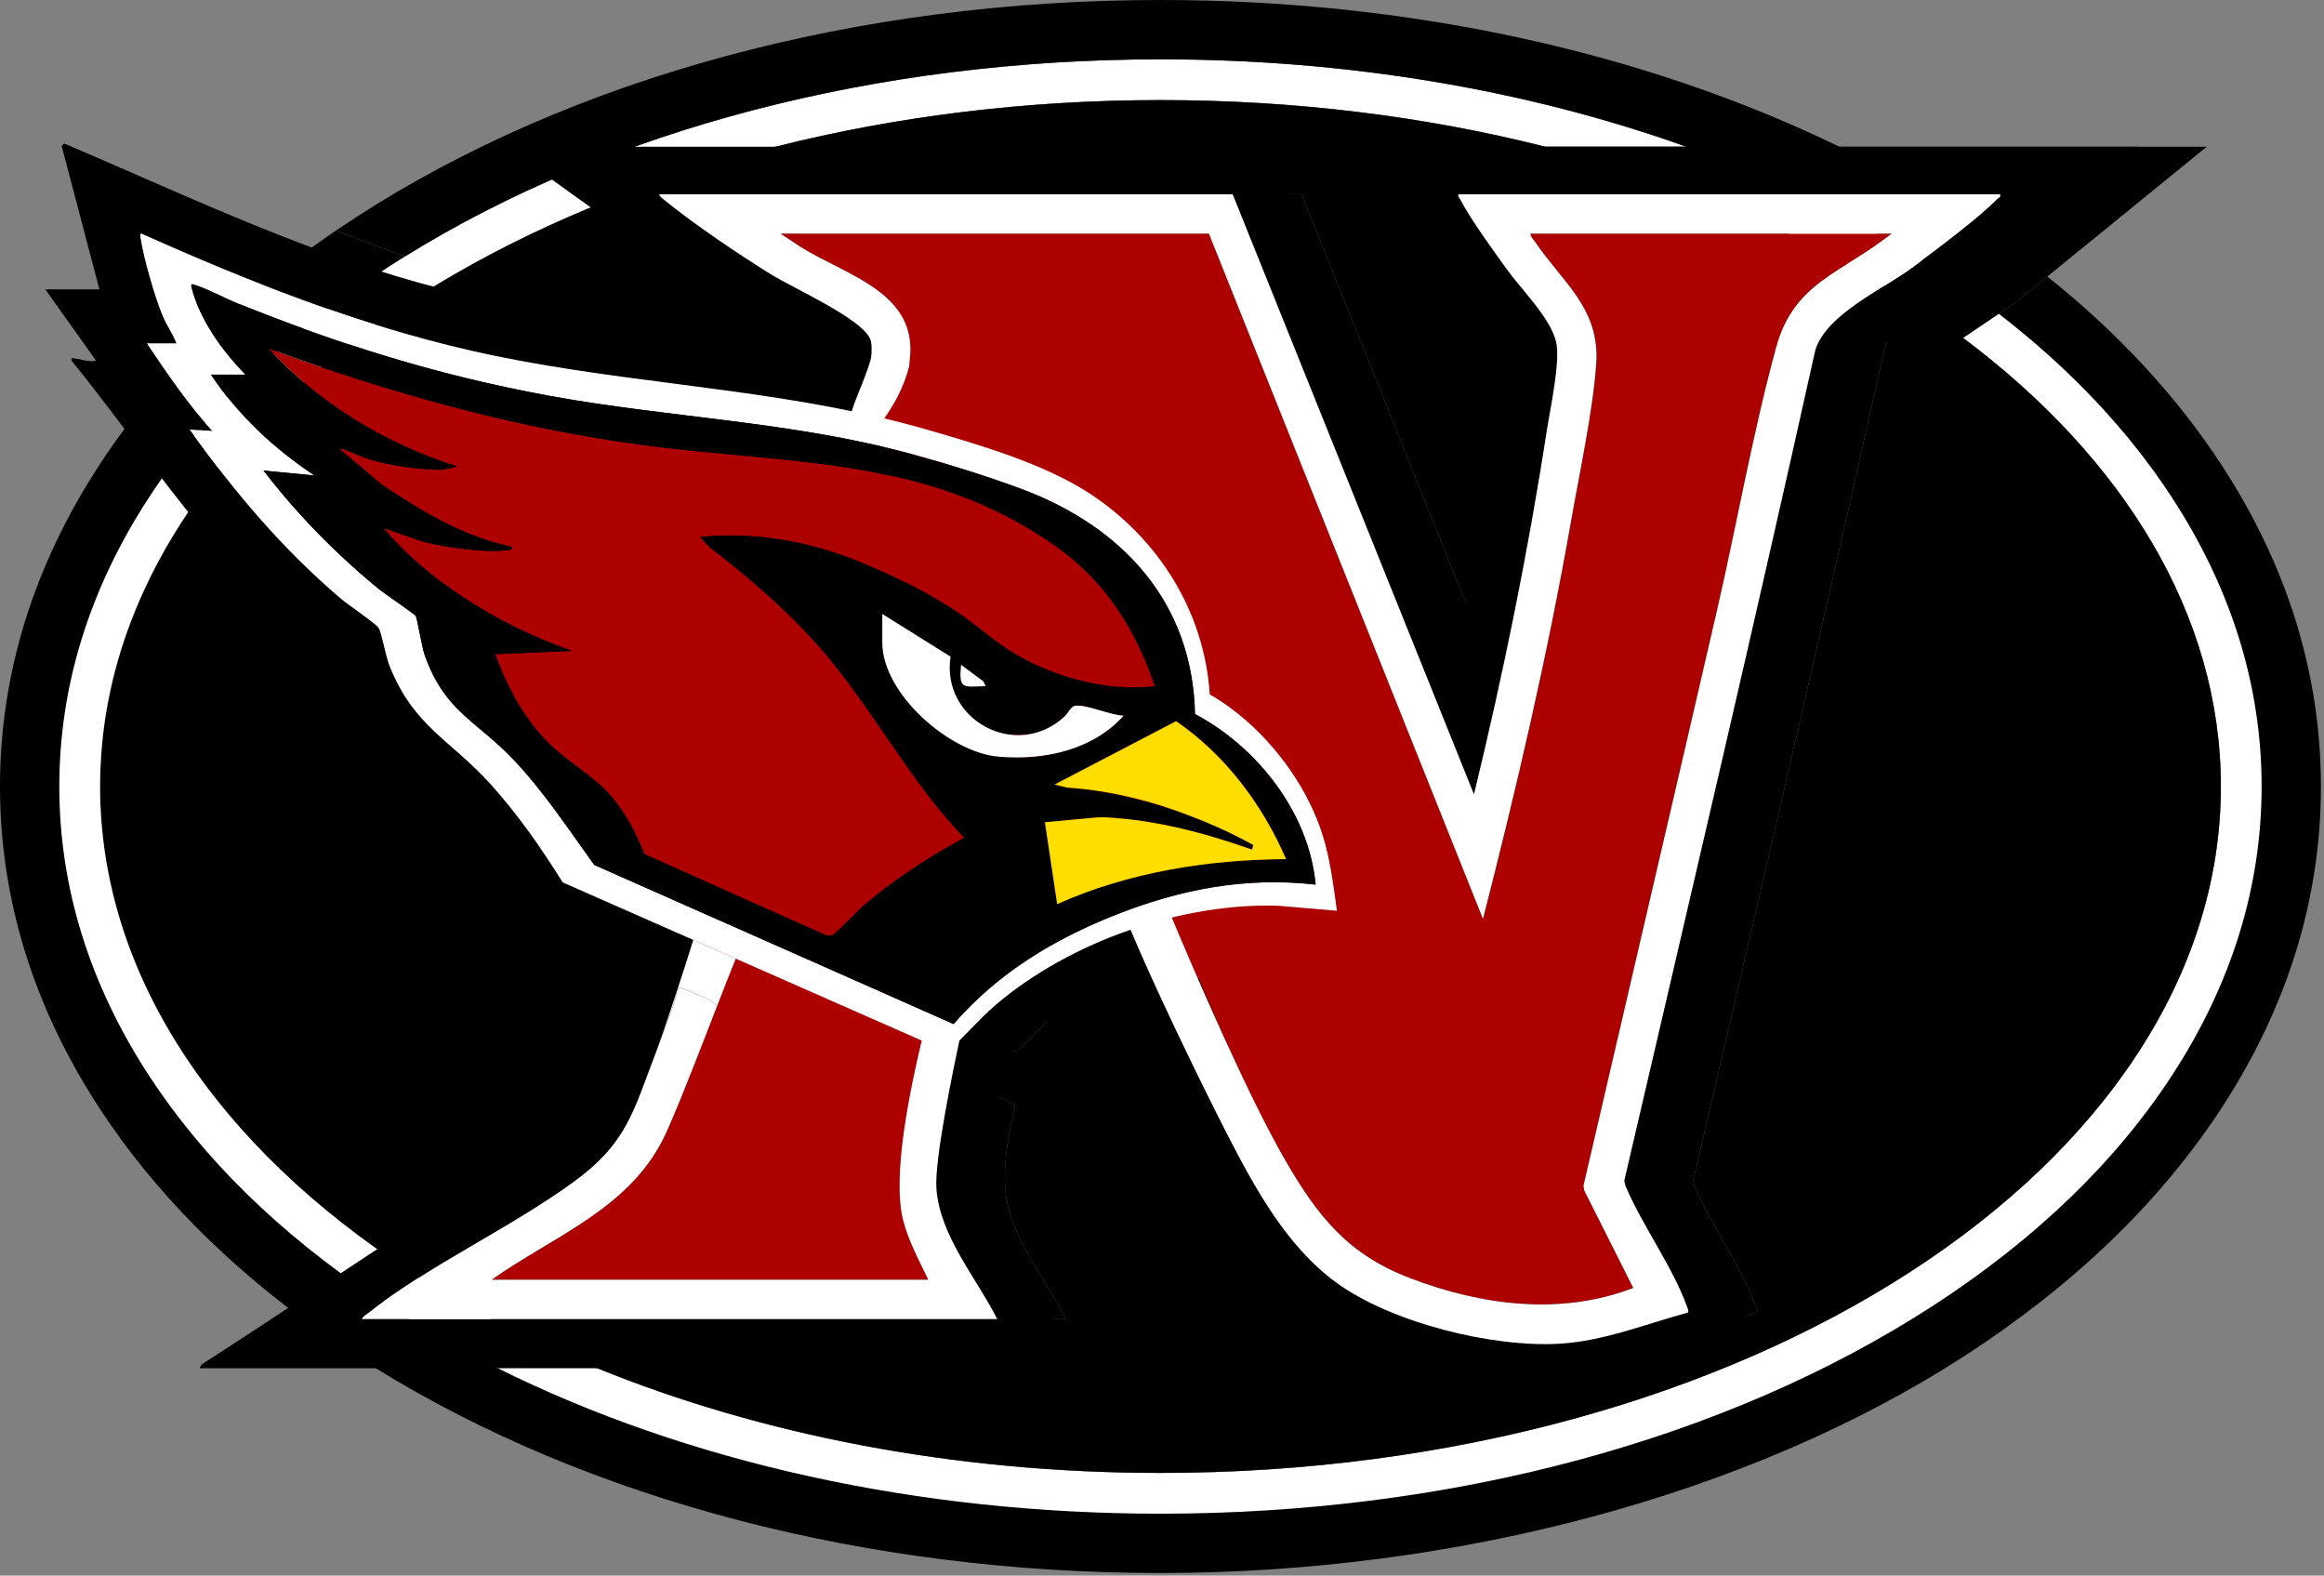 <svg width="627" height="425" viewBox="0 0 627 425" fill="none" xmlns="http://www.w3.org/2000/svg">
<rect x="0" y="0" width="627" height="425" fill="#808080" stroke="none"/>
<g clip-path="url(#clip0_1145_121431)">
<path d="M189.79 260.99C185.3 274.02 180.7 287.12 174.88 299.59C163.5 311.77 147.2 319.53 133.11 328.63C125.69 333.43 118.3 338.29 110.92 343.15C59.07 309.64 27 263.32 27 212.15C27 181 38.88 151.66 59.87 125.9C70.48 139.89 81.42 153.61 94.54 165.4C97.45 168.02 105.62 173.69 107.41 176C108.3 177.15 110.71 185.43 111.88 187.89C119.75 204.41 130.66 209.03 141.72 221.78C148.73 229.86 154.48 238.93 160.33 247.86L189.79 260.99Z" fill="black"/>
<path d="M287.62 355.8H132.58C129.29 354.07 126.06 352.29 122.89 350.46C138.7 339.21 157.88 330.07 173.32 318.82C187.64 308.39 189.35 300.05 195.4 284.26C197.65 278.39 199.92 272.48 201.72 266.46C202.05 266.16 208.77 269.13 209.86 269.61C210.68 269.97 211.33 270.82 211.45 270.88C228.97 278.56 246.62 286.15 264.15 293.88C264.46 294.02 265.17 293.95 265.78 294.22C266.88 294.71 273.71 297.71 273.86 298.14C272.27 305.67 270.64 312.86 271.22 320.65C272.16 333.46 282.07 344.72 287.62 355.8Z" fill="black"/>
<path d="M379.28 245.67L363.58 244.32C337.37 243.4 307.07 254.09 287.17 271.09C282.57 275.03 278.64 279.85 274.13 283.7L170.4 238.02C164.63 228.78 158.32 219.72 151.02 211.61C140.17 199.56 130.03 195.93 123.56 179.32C122.64 176.95 121.54 170.67 120.71 169.35C119.99 168.22 112.5 163.13 110.72 161.63C94.85 148.17 81.84 132.74 69.76 115.86L75.95 116.31C74.69 114.95 73.48 113.55 72.3 112.13C74.43 109.98 76.62 107.87 78.89 105.78C80.62 104.19 82.4 102.61 84.21 101.05C84.32 100.95 84.43 100.86 84.54 100.77C86.89 98.74 89.31 96.75 91.79 94.81C91.95 94.67 92.11 94.55 92.27 94.43C94.82 92.42 97.44 90.45 100.13 88.52C100.13 88.52 100.13 88.52 100.14 88.5C102.51 86.8 104.93 85.11 107.4 83.46C119.9 87.81 132.6 91.59 145.55 94.55C186.51 103.93 228.27 104.25 268.58 115.86C282.53 119.88 300.07 125.04 312.2 132.88C330.9 144.95 343.54 164.83 344.96 187.3C359.43 195.6 371.92 211.64 376.15 227.79C377.68 233.63 378.46 239.7 379.28 245.67Z" fill="black"/>
<path d="M518.04 82.97C513.52 86.31 509.71 90.04 508.35 94.4C491.72 169.22 474.17 243.83 456.8 318.48L457.11 319.84C457.7 321.26 458.37 322.69 459.09 324.14C463.71 333.44 470.43 343.24 473.7 352.38C473.9 352.93 474.17 353.41 474.05 354.02C462.6 357.12 451.31 361.75 439.3 362.45C426.68 363.19 409.75 360.17 395.62 354.65C389.37 352.22 383.68 349.29 379.14 345.99C365.55 336.1 356.93 320.1 349.38 305.39C342.09 291.17 335.74 276.38 329.69 261.6C333.01 260.34 336.4 259.67 339.87 258.94C348.75 257.07 356.7 256.86 365.79 257.15L394.34 259.38C391.81 246.02 391.14 231.36 386.83 218.45C382.72 206.17 372.89 192.23 363.35 183.52C362.17 182.45 356.83 178.75 356.49 177.99C355.27 175.35 354.53 167.71 353.28 163.94C339.6 122.47 300.4 109.77 262.38 99.28C260.8 98.84 254.79 97.9 253.96 97.3C253.24 96.77 254.27 93.45 253.3 91.31C251.12 86.49 236.78 79.64 229.35 75.59C228.32 75.03 227.43 74.52 226.72 74.08C217.9 68.63 205.73 60.4 197.76 53.91C197.26 53.5 196.6 53.03 196.4 52.4H351.16L416.26 214.27C424.11 181.91 430.82 149.19 435.89 116.23C436.81 110.24 439.66 97.43 438.41 92.19C436.86 85.71 428.94 77.98 424.97 72.44C421.26 67.24 415.43 59.31 412.59 53.85C412.33 53.36 411.89 53.08 412.05 52.4H457.8C466.38 55.66 474.67 59.2 482.64 63.01C491.71 67.33 500.37 71.99 508.57 76.97C511.8 78.92 514.95 80.92 518.04 82.97Z" fill="black"/>
<path d="M599.29 125.31C587.21 106.83 571.49 89.85 552.36 74.59L543.78 81.57L539.25 84.63L529.62 91.14C572.96 123.59 599.17 165.89 599.17 212.15C599.17 314.41 471.08 397.3 313.08 397.3C257.25 397.3 205.16 386.95 161.14 369.06C151.19 365.01 141.65 360.59 132.58 355.8C129.29 354.07 126.06 352.29 122.89 350.46C118.79 348.1 114.8 345.66 110.92 343.15C59.07 309.64 27 263.32 27 212.15C27 181 38.88 151.66 59.87 125.9C63.71 121.18 67.86 116.59 72.3 112.13C74.43 109.98 76.62 107.87 78.89 105.78C80.62 104.19 82.4 102.61 84.21 101.05C84.32 100.95 84.43 100.86 84.54 100.77C86.89 98.74 89.31 96.75 91.79 94.81C91.95 94.67 92.11 94.55 92.27 94.43C94.82 92.42 97.44 90.45 100.13 88.52C100.13 88.52 100.13 88.52 100.14 88.5C102.51 86.8 104.93 85.11 107.4 83.46C112.43 80.09 117.65 76.85 123.06 73.74C173.59 44.66 240.15 27 313.08 27C349.7 27 384.71 31.45 416.89 39.57H454.94C411.91 24.18 363.43 16 313.08 16C236.65 16 164.53 34.84 109.28 69.16C103.05 66.96 96.87 64.6 90.72 62.14C86.06 65.3 81.56 68.56 77.23 71.9C75.13 73.51 73.08 75.14 71.07 76.8C70.8 77.02 70.52 77.24 70.25 77.48C67.48 79.76 64.79 82.09 62.18 84.46C55.29 90.67 48.93 97.15 43.11 103.86C37.12 110.76 31.71 117.91 26.88 125.31C9.04 152.6 0 181.82 0 212.15C0 242.48 9.04 271.7 26.88 298.99C41.53 321.4 61.56 341.64 86.52 359.25C89.64 361.46 92.84 363.62 96.12 365.74C97.86 366.86 99.61 367.97 101.38 369.06C159.06 404.72 233.95 424.3 313.08 424.3C392.21 424.3 471.69 403.5 530.04 365.74C559.5 346.67 582.8 324.21 599.29 298.99C617.12 271.7 626.17 242.48 626.17 212.15C626.17 181.82 617.12 152.6 599.29 125.31ZM508.57 76.97C511.8 78.92 514.95 80.92 518.04 82.97C521.21 80.63 524.73 78.48 528 76.44C530.45 74.91 532.76 73.45 534.67 72.03C536.71 70.51 539.21 68.65 541.86 66.63C538.04 63.88 534.1 61.19 530.04 58.56C526.78 56.45 523.46 54.39 520.09 52.4H457.8C466.38 55.66 474.67 59.2 482.64 63.01C491.71 67.33 500.37 71.99 508.57 76.97Z" fill="black"/>
<path d="M585.89 134.06C574.11 116.03 558.47 99.47 539.25 84.63L529.62 91.14C572.96 123.59 599.17 165.89 599.17 212.15C599.17 314.41 471.08 397.3 313.08 397.3C257.25 397.3 205.16 386.95 161.14 369.06C151.19 365.01 141.65 360.59 132.58 355.8C129.29 354.07 126.06 352.29 122.89 350.46C118.79 348.1 114.8 345.66 110.92 343.15C59.07 309.64 27 263.32 27 212.15C27 181 38.88 151.66 59.87 125.9C63.71 121.18 67.86 116.59 72.3 112.13C74.43 109.98 76.62 107.87 78.89 105.78C80.62 104.19 82.4 102.61 84.21 101.05C84.32 100.95 84.43 100.86 84.54 100.77C86.89 98.74 89.31 96.75 91.79 94.81C91.95 94.67 92.11 94.55 92.27 94.43C94.82 92.42 97.44 90.45 100.13 88.52C100.13 88.52 100.13 88.52 100.14 88.5C102.51 86.8 104.93 85.11 107.4 83.46C112.43 80.09 117.65 76.85 123.06 73.74C173.59 44.66 240.15 27 313.08 27C349.7 27 384.71 31.45 416.89 39.57H454.94C411.91 24.18 363.43 16 313.08 16C236.65 16 164.53 34.84 109.28 69.16C107.78 70.09 106.29 71.03 104.81 71.99C101.35 74.23 97.98 76.52 94.7 78.85C92.38 80.51 90.11 82.19 87.88 83.89H87.87C84.28 86.64 80.82 89.44 77.48 92.3C73.31 95.87 69.33 99.53 65.55 103.29C61.11 107.69 56.94 112.22 53.04 116.86C48.38 122.43 44.12 128.17 40.27 134.06C24.16 158.71 16 184.98 16 212.15C16 239.32 24.16 265.59 40.27 290.24C54.81 312.48 75.2 332.48 100.94 349.75C102.21 350.62 103.51 351.47 104.81 352.31C114.15 358.36 124 363.94 134.29 369.06C185.5 394.52 247.71 408.3 313.08 408.3C391.59 408.3 465.56 388.42 521.35 352.31C548.92 334.46 570.64 313.58 585.89 290.24C602 265.59 610.17 239.32 610.17 212.15C610.17 184.98 602 158.71 585.89 134.06ZM508.57 76.97C511.8 78.92 514.95 80.92 518.04 82.97C521.21 80.63 524.73 78.48 528 76.44C525.82 74.93 523.61 73.45 521.35 71.99C520.43 71.39 519.5 70.8 518.56 70.21C514.64 67.73 510.62 65.33 506.52 63.01C499.9 59.26 493.06 55.72 486.02 52.4H457.8C466.38 55.66 474.67 59.2 482.64 63.01C491.71 67.33 500.37 71.99 508.57 76.97Z" fill="white"/>
<path d="M529.62 91.14L539.25 84.63L543.78 81.57L552.36 74.59L595.38 39.57H496.24C443.36 13.88 379.73 0 313.08 0C231.52 0 154.47 20.79 96.12 58.56C94.3 59.74 92.5 60.93 90.72 62.14C96.87 64.6 103.05 66.96 109.28 69.16C164.53 34.84 236.65 16 313.08 16C363.43 16 411.91 24.18 454.94 39.57H416.89C384.71 31.45 349.7 27 313.08 27C240.15 27 173.59 44.66 123.06 73.74C117.65 76.85 112.43 80.09 107.4 83.46C119.9 87.81 132.6 91.59 145.55 94.55C186.51 103.93 228.27 104.25 268.58 115.86C282.53 119.88 300.07 125.04 312.2 132.88C330.9 144.95 343.54 164.83 344.96 187.3C359.43 195.6 371.92 211.64 376.15 227.79C377.68 233.63 378.46 239.7 379.28 245.67L363.58 244.32C337.37 243.4 307.07 254.09 287.17 271.09C282.57 275.03 278.64 279.85 274.13 283.7L170.4 238.02C164.63 228.78 158.32 219.72 151.02 211.61C140.17 199.56 130.03 195.93 123.56 179.32C122.64 176.95 121.54 170.67 120.71 169.35C119.99 168.22 112.5 163.13 110.72 161.63C94.85 148.17 81.84 132.74 69.76 115.86L75.95 116.31C74.69 114.95 73.48 113.55 72.3 112.13C67.86 116.59 63.71 121.18 59.87 125.9C70.48 139.89 81.42 153.61 94.54 165.4C97.45 168.02 105.62 173.69 107.41 176C108.3 177.15 110.71 185.43 111.88 187.89C119.75 204.41 130.66 209.03 141.72 221.78C148.73 229.86 154.48 238.93 160.33 247.86L189.79 260.99C185.3 274.02 180.7 287.12 174.88 299.59C163.5 311.77 147.2 319.53 133.11 328.63C125.69 333.43 118.3 338.29 110.92 343.15C114.8 345.66 118.79 348.1 122.89 350.46C138.7 339.21 157.88 330.07 173.32 318.82C187.64 308.39 189.35 300.05 195.4 284.26C197.65 278.39 199.92 272.48 201.72 266.46C202.05 266.16 208.77 269.13 209.86 269.61C210.68 269.97 211.33 270.82 211.45 270.88C228.97 278.56 246.62 286.15 264.15 293.88C264.46 294.02 265.17 293.95 265.78 294.22C266.88 294.71 273.71 297.71 273.86 298.14C272.27 305.67 270.64 312.86 271.22 320.65C272.16 333.46 282.07 344.72 287.62 355.8H132.58C141.65 360.59 151.19 365.01 161.14 369.06C205.16 386.95 257.25 397.3 313.08 397.3C471.08 397.3 599.17 314.41 599.17 212.15C599.17 165.89 572.96 123.59 529.62 91.14ZM508.35 94.4C491.72 169.22 474.17 243.83 456.8 318.48L457.11 319.84C457.7 321.26 458.37 322.69 459.09 324.14C463.71 333.44 470.43 343.24 473.7 352.38C473.9 352.93 474.17 353.41 474.05 354.02C462.6 357.12 451.31 361.75 439.3 362.45C426.68 363.19 409.75 360.17 395.62 354.65C389.37 352.22 383.68 349.29 379.14 345.99C365.55 336.1 356.93 320.1 349.38 305.39C342.09 291.17 335.74 276.38 329.69 261.6C333.01 260.34 336.4 259.67 339.87 258.94C348.75 257.07 356.7 256.86 365.79 257.15L394.34 259.38C391.81 246.02 391.14 231.36 386.83 218.45C382.72 206.17 372.89 192.23 363.35 183.52C362.17 182.45 356.83 178.75 356.49 177.99C355.27 175.35 354.53 167.71 353.28 163.94C339.6 122.47 300.4 109.77 262.38 99.28C260.8 98.84 254.79 97.9 253.96 97.3C253.24 96.77 254.27 93.45 253.3 91.31C251.12 86.49 236.78 79.64 229.35 75.59C228.32 75.03 227.43 74.52 226.72 74.08C217.9 68.63 205.73 60.4 197.76 53.91C197.26 53.5 196.6 53.03 196.4 52.4H351.16L416.26 214.27C424.11 181.91 430.82 149.19 435.89 116.23C436.81 110.24 439.66 97.43 438.41 92.19C436.86 85.71 428.94 77.98 424.97 72.44C421.26 67.24 415.43 59.31 412.59 53.85C412.33 53.36 411.89 53.08 412.05 52.4H558.18C558.4 53.28 557.81 53.25 557.43 53.64C553.79 57.36 547.51 62.34 541.86 66.63C539.21 68.65 536.71 70.51 534.67 72.03C532.76 73.45 530.45 74.91 528 76.44C524.73 78.48 521.21 80.63 518.04 82.97C513.52 86.31 509.71 90.04 508.35 94.4Z" fill="black"/>
<path d="M245.34 67.08L231.16 116.54L187.04 270.88L191.55 301.33L259.13 311.12L262.54 283.67L298.43 265.28L331.2 263.48L376.19 227.77L333.43 81.19L245.34 67.08Z" fill="#AD0000"/>
<path d="M369.12 39.57L394.44 78.19L407.13 95.18C403.56 120.26 399.42 145.29 394.14 170.05L342.1 39.57H136.64C158.87 55.71 181.28 71.66 204.09 86.97L215.01 93.08C180.62 89.13 146.03 85.51 112.63 76.15C79.68 66.93 48.65 52.04 17.29 38.69L16.63 39.35L26.82 78.05H12.21L25.93 97.29C24.13 97.76 22.1 96.89 20.28 96.73C19.63 96.68 19.13 96.25 19.29 97.28C37.94 120.2 53.86 145.54 75.96 165.4C78.87 168.02 87.04 173.69 88.83 176C89.72 177.15 92.13 185.43 93.3 187.89C101.17 204.41 112.08 209.03 123.14 221.78C130.15 229.86 135.9 238.93 141.75 247.86L171.21 260.99C166.72 274.02 162.12 287.12 156.3 299.59C144.92 311.77 128.62 319.53 114.53 328.63C94.4 341.64 74.55 355.09 54.39 368.05L53.83 369.06H291.4C291.4 369.06 292.29 368.42 291.85 368.19L268.22 328.09C264.21 319.05 265.54 313.3 267.48 304.04C268.3 300.15 271.22 286.43 272.84 283.74C273.32 282.93 276.68 280.15 277.69 279.29C281.51 276.03 285.87 273.06 290.28 270.65C291.81 269.82 297.15 266.93 298.49 266.88C299.45 266.84 299 267.07 299.2 267.52C311.75 295.43 326.75 336.68 351.45 355.53C369.45 369.27 401.82 377.44 424.24 375.25C441.36 373.58 457.53 366.34 473.88 361.57V360.21L452.04 317.19C469.35 243.67 485.8 169.77 503.28 96.39L525.2 81.57L576.8 39.57H369.12ZM269.04 355.8H97.67C97.78 355.21 98.42 354.89 98.85 354.55C115.52 341.35 137.47 331.4 154.74 318.82C169.06 308.39 170.77 300.05 176.82 284.26C176.89 284.08 176.96 283.88 177.04 283.67C179.39 277.38 185.12 259.9 187.04 253.53L151.82 238.02C146.05 228.78 139.74 219.72 132.44 211.61C121.59 199.56 111.45 195.93 104.98 179.32C104.06 176.95 102.96 170.67 102.13 169.35C101.41 168.22 93.92 163.13 92.14 161.63C76.27 148.17 63.26 132.74 51.18 115.86L57.37 116.31C50.68 109.05 45.16 100.81 39.66 92.64H47.63C46.65 90.02 44.95 87.71 43.87 85.12C41.82 80.18 38.78 69.69 38 64.44C37.94 64.03 37.61 63.16 38.11 63.01C66.84 75.86 96.18 87.5 126.97 94.55C132.1 95.73 137.96 99.8 144.29 106.02C147.47 109.15 150.76 112.83 154.15 116.95C179.65 148.07 209.94 204.78 230.67 246.5C234.82 254.83 238.58 262.57 241.85 269.38C243.67 273.19 245.34 276.69 246.82 279.86C252.14 291.13 255.25 298.06 255.28 298.14C253.69 305.67 252.06 312.86 252.64 320.65C253.58 333.46 263.49 344.72 269.04 355.8ZM538.85 53.64C533.51 59.1 522.49 67.26 516.09 72.03C507.97 78.08 492.8 84.71 489.77 94.4C473.14 169.22 455.59 243.83 438.22 318.48L438.53 319.84C442.96 330.38 451.34 341.82 455.12 352.38C455.32 352.93 455.59 353.41 455.47 354.02C444.02 357.12 432.73 361.75 420.72 362.45C402.53 363.51 375.36 356.77 360.56 345.99C346.97 336.1 338.35 320.1 330.8 305.39C323.51 291.17 317.16 276.38 311.11 261.6C311.67 261.39 309.21 257.41 304.9 250.82C304 249.45 303.02 247.97 301.97 246.38C300.52 244.18 298.93 241.79 297.24 239.23C293.76 233.95 289.82 227.94 285.67 221.45C282.2 216.02 278.58 210.26 274.97 204.3C273.69 202.21 272.42 200.09 271.16 197.96C268.66 193.74 266.18 189.46 263.77 185.15C262.98 183.74 262.2 182.34 261.44 180.93L261.43 180.91C257.73 174.15 254.24 167.35 251.13 160.71C245.67 149.06 241.39 137.87 239.25 128.09C238.68 125.44 238.26 122.89 238.01 120.47C237.73 117.71 237.68 115.11 237.89 112.7C238.36 107.11 240.21 102.53 243.8 99.28C244.98 98.22 236.77 97.92 235.48 97.36C235.44 97.34 235.41 97.32 235.38 97.3C234.66 96.77 235.69 93.45 234.72 91.31C232.24 85.83 214.03 77.72 208.14 74.08C199.32 68.63 187.15 60.4 179.18 53.91C178.68 53.5 178.02 53.03 177.82 52.4H332.58L397.68 214.27C405.53 181.91 412.24 149.19 417.31 116.23C418.23 110.24 421.08 97.43 419.83 92.19C418.28 85.71 410.36 77.98 406.39 72.44C402.68 67.24 396.85 59.31 394.01 53.85C393.75 53.36 393.31 53.08 393.47 52.4H539.6C539.82 53.28 539.23 53.25 538.85 53.64Z" fill="black"/>
<path d="M245.57 293.88C242.72 305.92 245.41 317.88 248.56 330.17C250.02 335.83 247.96 339.96 250.44 345.18H132.65C149.74 333.12 170.39 325.89 179.67 305.67C179.75 305.5 179.83 305.32 179.91 305.14C180.08 304.77 180.24 304.4 180.41 304.02C183.97 295.97 189.18 282.39 193.54 271.17C195.42 266.32 197.15 261.91 198.51 258.58L250.19 279.77C255.51 291.04 255.25 298.06 255.28 298.14C255.13 297.71 248.3 294.71 247.2 294.22C246.59 293.95 245.88 294.02 245.57 293.88Z" fill="#AD0000"/>
<path d="M510.37 63.01C497.46 73.53 484.12 75.81 479.23 93.6C472.96 116.44 468.59 141.47 463.22 164.74C451.29 216.47 439.19 268.15 427.21 319.87L427.45 321.16L440.65 347.4C421.02 354.98 399.6 352.08 380.4 344.75C363.72 338.37 355.58 328.15 346.9 313.19C336.93 296.02 328.96 277.23 321.29 258.94C317.82 259.67 314.43 260.34 311.11 261.6C311.67 261.39 309.21 257.41 304.9 250.82C312.39 248.22 320.12 246.33 327.77 245.27C333.61 244.46 339.4 244.12 345 244.32L360.7 245.67C359.88 239.7 359.1 233.63 357.57 227.79C354.34 215.47 346.31 203.22 336.27 194.42C333.14 191.68 329.82 189.27 326.38 187.3C324.96 164.83 312.32 144.95 293.62 132.88C281.49 125.04 263.95 119.88 250 115.86C245.98 114.7 241.94 113.65 237.89 112.7C238.36 107.11 240.21 102.53 243.8 99.28C245.44 99.71 245.29 98.34 245.44 97.16C247.78 78.86 228.36 74.33 216.05 66.63L210.59 63.01H326.16L400.11 247.88C409.2 212.37 417.55 176.63 423.89 140.49C426.17 127.47 429.74 111.06 430.66 98.16C431.73 83.19 421.58 76.19 414.12 65.17C413.66 64.49 412.89 63.88 412.95 63.01H510.37Z" fill="#AD0000"/>
<path d="M360.7 245.67L345 244.32C339.4 244.12 333.61 244.46 327.77 245.27C328.28 243.32 328.77 241.23 329.25 239.02C329.71 236.93 330.15 234.76 330.58 232.52C330.92 230.74 331.25 228.92 331.57 227.08C331.71 226.3 331.84 225.53 331.98 224.75C332.78 219.99 333.52 215.1 334.2 210.38C334.62 207.42 335.01 204.51 335.36 201.74C335.7 199.17 336 196.72 336.27 194.42C346.31 203.22 354.34 215.47 357.57 227.79C359.1 233.63 359.88 239.7 360.7 245.67Z" fill="#AD0000"/>
<path d="M538.85 53.64C533.51 59.1 522.49 67.26 516.09 72.03C507.97 78.08 492.8 84.71 489.77 94.4C473.14 169.22 455.59 243.83 438.22 318.48L438.53 319.84C442.96 330.38 451.34 341.82 455.12 352.38C455.32 352.93 455.59 353.41 455.47 354.02C444.02 357.12 432.73 361.75 420.72 362.45C402.53 363.51 375.36 356.77 360.56 345.99C346.97 336.1 338.35 320.1 330.8 305.39C323.51 291.17 310.59 264.42 304.54 249.64C307.86 248.38 312.22 247.18 315.69 246.45C323.36 264.74 336.92 296.02 346.89 313.19C355.57 328.15 363.71 338.37 380.39 344.75C399.59 352.08 421.01 354.98 440.64 347.4L427.44 321.16L427.2 319.87C439.18 268.15 451.28 216.47 463.21 164.74C468.58 141.47 472.95 116.44 479.22 93.6C484.11 75.81 497.45 73.53 510.36 63.01H412.94C412.88 63.88 413.65 64.49 414.11 65.17C421.57 76.19 431.72 83.19 430.65 98.16C429.73 111.06 426.16 127.47 423.88 140.49C417.54 176.63 409.19 212.37 400.1 247.88L326.15 63.01H210.58L216.04 66.63C228.35 74.33 247.77 78.86 245.43 97.16C245.28 98.34 245.43 99.71 243.79 99.28C242.26 98.85 236.58 97.96 235.47 97.36C235.43 97.34 235.4 97.32 235.37 97.3C234.65 96.77 235.68 93.45 234.71 91.31C232.23 85.83 214.02 77.72 208.13 74.08C199.31 68.63 187.14 60.4 179.17 53.91C178.67 53.5 178.01 53.03 177.81 52.4H332.57L397.67 214.27C405.52 181.91 412.23 149.19 417.3 116.23C418.22 110.24 421.07 97.43 419.82 92.19C418.27 85.71 410.35 77.98 406.38 72.44C402.67 67.24 396.84 59.31 394 53.85C393.74 53.36 393.3 53.08 393.46 52.4H539.59C539.81 53.28 539.22 53.25 538.84 53.64H538.85Z" fill="white"/>
<path d="M357.57 227.79C354.34 215.47 346.31 203.22 336.27 194.42C333.14 191.68 329.82 189.27 326.38 187.3C324.96 164.83 312.32 144.95 293.62 132.88C281.49 125.04 263.95 119.88 250 115.86C245.98 114.7 241.94 113.65 237.89 112.7C201.37 104.1 163.84 102.99 126.97 94.55C96.18 87.5 66.84 75.86 38.11 63.01C37.61 63.16 37.94 64.03 38 64.44C38.78 69.69 41.82 80.18 43.87 85.12C44.95 87.71 46.65 90.02 47.63 92.64H39.66C45.16 100.81 50.68 109.05 57.37 116.31L51.18 115.86C63.26 132.74 76.27 148.17 92.14 161.63C93.92 163.13 101.41 168.22 102.13 169.35C102.96 170.67 104.06 176.95 104.98 179.32C111.45 195.93 121.59 199.56 132.44 211.61C139.74 219.72 146.05 228.78 151.82 238.02L187.04 253.53C187.04 253.53 187.06 253.54 187.11 253.56C187.16 253.58 187.23 253.6 187.32 253.64L198.51 258.58L246.82 279.86L255.55 283.7C260.06 279.85 263.99 275.03 268.59 271.09C278.65 262.49 291.38 255.5 304.9 250.82C312.39 248.22 320.12 246.33 327.77 245.27C333.61 244.46 339.4 244.12 345 244.32L360.7 245.67C359.88 239.7 359.1 233.63 357.57 227.79ZM343.68 237.96C342.77 237.96 341.86 237.97 340.96 238H340.89C340.25 238.02 339.61 238.04 338.97 238.08C338.97 238.08 338.94 238.08 338.93 238.08C338.89 238.08 338.84 238.08 338.8 238.09C338.48 238.1 338.18 238.11 337.86 238.14C337.49 238.14 337.12 238.18 336.76 238.21C336.34 238.24 335.91 238.27 335.48 238.3C334.54 238.38 333.6 238.47 332.66 238.57C331.99 238.65 331.31 238.73 330.64 238.82C330.42 238.84 330.2 238.87 329.99 238.91C329.74 238.94 329.5 238.98 329.25 239.02C328.59 239.11 327.93 239.2 327.27 239.31C324.93 239.69 322.6 240.15 320.28 240.69C319.84 240.79 319.4 240.89 318.96 241C318.35 241.14 317.75 241.29 317.15 241.46C317 241.5 316.84 241.54 316.69 241.58C315.29 241.93 313.9 242.33 312.52 242.75C312.03 242.89 311.53 243.04 311.04 243.2C310.49 243.36 309.95 243.54 309.4 243.72C308.97 243.86 308.54 244 308.11 244.15C307.45 244.37 306.8 244.59 306.14 244.83C304.75 245.32 303.36 245.84 301.97 246.38C301.73 246.47 301.49 246.57 301.25 246.66C300.72 246.87 300.2 247.07 299.68 247.28H299.67C298.63 247.71 297.59 248.14 296.56 248.58H296.55C294.49 249.47 292.45 250.4 290.45 251.38H290.44C289.44 251.88 288.45 252.38 287.46 252.89C286.65 253.31 285.84 253.74 285.03 254.19C284.37 254.55 283.71 254.92 283.06 255.29C283.04 255.3 283.02 255.31 283 255.33C282.51 255.61 282.02 255.89 281.53 256.18C281.03 256.48 280.52 256.79 280.02 257.1C279.52 257.4 279.02 257.71 278.53 258.03C278.03 258.35 277.54 258.67 277.05 258.99C276.56 259.31 276.07 259.63 275.59 259.97C275.1 260.31 274.62 260.64 274.14 260.98C273.66 261.32 273.18 261.67 272.71 262.01C272.24 262.36 271.77 262.71 271.3 263.07C270.36 263.79 269.44 264.52 268.53 265.26C267.16 266.39 265.83 267.55 264.52 268.75C263.22 269.95 261.94 271.19 260.7 272.47C260.17 273.02 259.64 273.58 259.12 274.15C259 274.27 258.89 274.39 258.79 274.51C258.28 275.07 257.78 275.63 257.28 276.21L241.85 269.39L160.32 233.29C159.13 231.64 157.95 229.97 156.76 228.29C155.56 226.6 154.37 224.91 153.16 223.22C152.42 222.17 151.67 221.13 150.9 220.09C150.3 219.26 149.69 218.43 149.07 217.6C148.39 216.68 147.7 215.77 147 214.87C145.14 212.46 143.23 210.1 141.24 207.84C140.24 206.71 139.23 205.61 138.19 204.53C137.88 204.21 137.58 203.9 137.27 203.59C136.81 203.12 136.35 202.68 135.9 202.26C135.46 201.84 135.02 201.43 134.58 201.02C134.57 201.02 134.57 201.02 134.57 201.02C133.98 200.48 133.4 199.97 132.82 199.46C132.53 199.21 132.24 198.96 131.95 198.72C131.39 198.23 130.83 197.76 130.27 197.29C129.71 196.82 129.16 196.36 128.62 195.91C128.08 195.46 127.55 195.01 127.03 194.54C126.36 193.97 125.71 193.39 125.08 192.8C124.82 192.56 124.56 192.32 124.31 192.07C123.7 191.49 123.11 190.89 122.54 190.26C122.3 190 122.07 189.74 121.84 189.48C121.12 188.67 120.43 187.81 119.77 186.88C119.56 186.6 119.37 186.32 119.18 186.03C118.12 184.46 117.12 182.71 116.2 180.7C116.07 180.42 115.94 180.13 115.82 179.84C115.74 179.67 115.67 179.5 115.6 179.33C115.43 178.93 115.26 178.51 115.1 178.09C114.93 177.66 114.77 177.23 114.61 176.78C113.81 174.54 112.59 166.87 112.18 166.15C111.89 165.63 103.72 160.11 102.33 158.97C101.1 157.96 99.87 156.94 98.66 155.89C98.22 155.52 97.78 155.14 97.35 154.76C97.12 154.56 96.89 154.36 96.67 154.16C95.72 153.33 94.78 152.49 93.85 151.64C93.16 151.01 92.48 150.37 91.8 149.73C90.95 148.94 90.12 148.14 89.29 147.33C88.84 146.89 88.39 146.45 87.95 146.01C87.23 145.3 86.51 144.57 85.79 143.84C84.48 142.5 83.19 141.15 81.93 139.77C80.03 137.71 78.18 135.61 76.37 133.46C75.83 132.82 75.29 132.17 74.76 131.52C74.4 131.09 74.05 130.66 73.7 130.22C73.28 129.7 72.87 129.19 72.47 128.67C72 128.09 71.55 127.51 71.1 126.92L84.83 128.25C74 120.99 64.13 111.98 56.93 101.05H66.23C60.08 94.74 53.7 86.06 51.64 77.36C51.5 76.74 51.65 76.54 52.27 76.73C55.61 77.74 59.82 80.02 63.34 81.51C63.57 81.61 63.8 81.7 64.03 81.79C77.89 87.37 91.41 92.23 105.16 96.37C106.88 96.9 108.59 97.39 110.32 97.89C110.37 97.89 110.41 97.91 110.45 97.93C112.14 98.41 113.82 98.88 115.52 99.34C117.03 99.76 118.55 100.16 120.07 100.55C120.8 100.74 121.52 100.92 122.25 101.1C122.4 101.15 122.55 101.19 122.7 101.22C123.55 101.44 124.41 101.65 125.27 101.86C125.52 101.93 125.76 101.99 126.01 102.04C126.4 102.14 126.79 102.23 127.19 102.32C128.23 102.58 129.27 102.83 130.32 103.06C131.13 103.25 131.95 103.44 132.76 103.61C133.63 103.82 134.51 104.01 135.39 104.19C136.37 104.41 137.36 104.62 138.35 104.82C138.36 104.84 138.38 104.84 138.39 104.82C138.88 104.93 139.37 105.04 139.86 105.12C139.91 105.15 139.96 105.16 140.01 105.15C141.35 105.43 142.7 105.7 144.05 105.96C144.13 105.99 144.21 106 144.29 106.01C145.4 106.23 146.51 106.44 147.62 106.65C148.98 106.9 150.34 107.14 151.7 107.37C152.89 107.58 154.08 107.78 155.28 107.97C156.19 108.12 157.11 108.27 158.02 108.4C158.64 108.51 159.26 108.6 159.88 108.69C160.91 108.85 161.94 109 162.96 109.15C164.24 109.34 165.52 109.52 166.8 109.69C168.08 109.87 169.37 110.04 170.65 110.21C171.93 110.38 173.22 110.55 174.5 110.71C184.68 112.02 194.89 113.18 205.05 114.57C205.73 114.66 206.42 114.76 207.1 114.86C208.15 115.01 209.19 115.16 210.24 115.31C211.28 115.46 212.32 115.62 213.37 115.78C214.2 115.9 215.03 116.04 215.86 116.17C216.69 116.3 217.52 116.43 218.34 116.57C219.36 116.73 220.38 116.9 221.4 117.09C222.42 117.26 223.44 117.45 224.46 117.63C226.49 118 228.52 118.39 230.54 118.81C231.56 119.02 232.58 119.23 233.59 119.45C234.59 119.67 235.6 119.89 236.61 120.13C237.08 120.23 237.54 120.34 238.01 120.45C238.55 120.58 239.09 120.71 239.63 120.85C240.6 121.07 241.57 121.31 242.53 121.57C242.68 121.61 242.82 121.65 242.97 121.68C243.87 121.91 244.77 122.15 245.67 122.39C246.28 122.56 246.88 122.72 247.5 122.9C249.96 123.59 252.48 124.31 255.02 125.06C256.05 125.37 257.08 125.68 258.11 126C260.7 126.79 263.28 127.61 265.83 128.46C266.48 128.68 267.13 128.89 267.77 129.11C268.42 129.33 269.06 129.55 269.7 129.77C270.97 130.21 272.23 130.65 273.48 131.11C274.19 131.36 274.89 131.62 275.58 131.88C276.42 132.2 277.26 132.52 278.08 132.85C278.09 132.85 278.1 132.86 278.1 132.86C278.93 133.19 279.76 133.54 280.57 133.9C281.57 134.33 282.55 134.78 283.52 135.25C284.14 135.54 284.75 135.84 285.36 136.16C286.05 136.51 286.73 136.86 287.41 137.23C287.73 137.4 288.05 137.58 288.36 137.76C288.74 137.97 289.11 138.18 289.48 138.4C289.76 138.56 290.04 138.72 290.32 138.89C291.54 139.61 292.73 140.36 293.89 141.15C294.17 141.33 294.44 141.52 294.72 141.71C295.77 142.42 296.79 143.17 297.78 143.94C298.08 144.16 298.37 144.39 298.66 144.62C298.67 144.63 298.69 144.64 298.7 144.65C299.25 145.07 299.76 145.5 300.29 145.94C301.56 147.01 302.79 148.12 303.97 149.27C304.56 149.85 305.14 150.43 305.7 151.03C306.21 151.56 306.7 152.1 307.19 152.65C307.26 152.73 307.34 152.82 307.43 152.92C307.93 153.49 308.41 154.06 308.89 154.65C308.91 154.67 308.92 154.69 308.94 154.71C309.31 155.18 309.68 155.65 310.04 156.12C310.18 156.29 310.31 156.46 310.44 156.64C310.68 156.96 310.93 157.29 311.16 157.63C311.57 158.19 311.97 158.77 312.35 159.35C312.52 159.6 312.69 159.86 312.86 160.12C312.9 160.19 312.94 160.25 312.98 160.32C313.15 160.58 313.32 160.85 313.48 161.12C313.66 161.42 313.84 161.72 314.02 162.02C314.56 162.92 315.07 163.84 315.55 164.78C315.74 165.14 315.92 165.5 316.1 165.86C316.29 166.23 316.46 166.59 316.63 166.96C316.84 167.4 317.04 167.85 317.24 168.3C317.58 169.07 317.9 169.85 318.21 170.64C318.32 170.94 318.44 171.25 318.55 171.55C318.83 172.32 319.1 173.1 319.35 173.88C319.46 174.22 319.57 174.57 319.67 174.91C319.8 175.32 319.92 175.74 320.03 176.15C320.11 176.43 320.19 176.72 320.26 177C320.45 177.69 320.62 178.39 320.77 179.09C320.83 179.32 320.88 179.56 320.93 179.79C320.98 180.04 321.04 180.29 321.09 180.55C321.2 181.11 321.31 181.65 321.4 182.21C321.53 182.92 321.64 183.63 321.74 184.35C321.83 184.97 321.91 185.6 321.98 186.24C321.99 186.34 322 186.44 322.01 186.53C322.05 186.89 322.08 187.26 322.12 187.63C322.17 188.17 322.22 188.71 322.25 189.26C322.28 189.71 322.31 190.16 322.33 190.61C322.34 190.94 322.36 191.26 322.37 191.59C322.38 191.92 322.39 192.25 322.4 192.58C322.83 192.81 323.25 193.04 323.67 193.28C324.1 193.52 324.52 193.76 324.94 194.01C325.17 194.14 325.4 194.28 325.62 194.42C325.99 194.64 326.35 194.87 326.71 195.1C327.01 195.29 327.32 195.49 327.62 195.7C328.45 196.24 329.27 196.81 330.08 197.4C330.56 197.75 331.03 198.11 331.51 198.49C331.93 198.81 332.35 199.15 332.77 199.49C333.65 200.21 334.52 200.96 335.36 201.73C335.59 201.94 335.82 202.14 336.04 202.36C336.73 202.98 337.39 203.63 338.04 204.3C338.47 204.74 338.9 205.18 339.31 205.62C339.66 205.99 340 206.36 340.32 206.74C340.58 207.02 340.83 207.3 341.07 207.59C341.32 207.87 341.56 208.15 341.79 208.44C342.19 208.92 342.58 209.4 342.96 209.89C343.16 210.14 343.34 210.38 343.53 210.63C344.1 211.37 344.65 212.12 345.17 212.88C345.34 213.12 345.51 213.37 345.67 213.61C345.95 214.01 346.21 214.41 346.47 214.82C346.79 215.31 347.1 215.81 347.39 216.31C347.67 216.76 347.93 217.22 348.19 217.68C348.3 217.86 348.4 218.04 348.49 218.22C348.81 218.78 349.11 219.35 349.4 219.93C349.58 220.26 349.75 220.61 349.91 220.96C349.97 221.07 350.02 221.17 350.07 221.28C350.31 221.79 350.55 222.3 350.77 222.82C351.02 223.38 351.26 223.94 351.48 224.51C351.72 225.08 351.94 225.65 352.14 226.22C352.35 226.79 352.55 227.37 352.73 227.94C352.93 228.52 353.1 229.1 353.26 229.68C353.58 230.76 353.85 231.85 354.08 232.96C354.12 233.15 354.16 233.34 354.2 233.53C354.29 233.93 354.36 234.33 354.43 234.73C354.52 235.24 354.6 235.76 354.67 236.27C354.72 236.58 354.76 236.88 354.79 237.18C354.82 237.31 354.83 237.45 354.84 237.59C354.89 237.92 354.93 238.25 354.95 238.59C351.14 238.16 347.38 237.95 343.68 237.95V237.96Z" fill="white"/>
<path d="M193.54 271.17C189.18 282.39 183.97 295.97 180.41 304.02C185.09 293.39 188.45 281.61 192.87 270.88C193.09 270.98 193.32 271.08 193.54 271.17Z" fill="#AD0000"/>
<path d="M198.51 258.58C197.15 261.91 195.42 266.32 193.54 271.17C193.32 271.08 193.09 270.98 192.87 270.88C192.75 270.82 192.1 269.97 191.28 269.61C190.19 269.13 183.47 266.16 183.14 266.46C181.4 272.28 179.22 277.99 177.04 283.67C179.39 277.38 185.12 259.9 187.04 253.53C187.04 253.53 187.06 253.54 187.11 253.56L198.51 258.58Z" fill="white"/>
<path d="M187.04 253.53C187.1 253.34 187.16 253.15 187.21 252.98C187.55 252.69 198.65 257.87 198.78 257.92C198.69 258.13 187.04 253.53 187.04 253.53Z" fill="white"/>
<path d="M269.04 355.8H97.67C97.78 355.21 98.42 354.89 98.85 354.55C115.52 341.35 137.47 331.4 154.74 318.82C169.06 308.39 170.77 300.05 176.82 284.26C176.89 284.08 176.96 283.88 177.04 283.67C179.22 277.99 181.4 272.28 183.14 266.46C183.47 266.16 190.19 269.13 191.28 269.61C192.1 269.97 192.75 270.82 192.87 270.88C193.09 270.98 193.32 271.08 193.54 271.17C189.18 282.39 183.97 295.97 180.41 304.02C180.24 304.4 180.08 304.77 179.91 305.14C179.83 305.32 179.75 305.5 179.67 305.67C170.39 325.89 149.74 333.12 132.65 345.18H250.44C247.96 339.96 245.13 334.82 243.67 329.16C240.52 316.87 245.83 292.72 248.68 280.68C248.99 280.82 258.69 280.23 258.84 280.66C257.25 288.19 252.06 312.86 252.64 320.65C253.58 333.46 263.49 344.72 269.04 355.8Z" fill="white"/>
<path d="M311.55 185.08C298.95 186.6 284.81 182.79 273.95 176.42C268.47 173.21 263.77 168.82 258.56 165.26C250.96 160.08 241.11 155.4 232.59 151.83C218.8 146.06 203.88 143.36 188.9 144.83L191.34 147.47C203.1 156.55 214.39 166.3 223.87 177.79C236.67 193.31 246.14 211.44 260.18 225.99C250.61 231.14 241.48 237.1 233.17 244.12C231.57 245.47 225.7 251.65 224.75 252.08C223.99 252.43 223.3 252.41 222.53 252.1L173.84 230.4C170.98 223.14 166.88 215.75 160.75 210.74C153.62 204.91 149.02 202.71 143.09 194.77C138.95 189.23 136.01 182.89 133.54 176.45L154.35 175.57C143.75 171.89 134.06 167.11 124.72 160.94C116.87 155.75 109.44 149.65 103.43 142.4L113.61 145.94C120.01 147.68 130.8 149.2 137.31 148.38C137.92 148.3 138.62 148.12 137.97 147.5C125.07 144.74 113.61 137.91 102.85 130.61L91.92 121.4C91.84 120.51 92.71 121.17 93.11 121.31C95.36 122.11 97.48 123.24 99.79 123.93C105.93 125.77 112.76 126.59 119.17 126.73L123.36 125.83C104.26 119.85 85.93 108.76 72.44 93.99C104.96 105.95 138.76 115.4 173.24 120.02C213.2 125.37 250.54 122.95 285.13 147.59C298.29 156.96 306.44 169.96 311.56 185.1L311.55 185.08Z" fill="#AD0000"/>
<path d="M322.4 192.59C321.76 162.4 302.74 142.02 275.58 131.89C266.13 128.36 255.41 125.06 245.66 122.41C213.6 113.65 180.22 112.69 147.62 106.66C118.12 101.21 91.74 92.97 64.03 81.8C60.39 80.33 55.83 77.81 52.27 76.74C51.65 76.55 51.5 76.74 51.64 77.37C53.7 86.07 60.08 94.75 66.23 101.06H56.93C64.13 111.99 74 121.01 84.83 128.26L71.1 126.93C80.2 138.78 90.77 149.53 102.33 158.99C103.72 160.12 111.89 165.64 112.18 166.17C112.59 166.89 113.81 174.56 114.61 176.8C119.98 191.86 128.35 194.32 138.2 204.55C146.48 213.16 153.37 223.65 160.32 233.31L257.28 276.23C269.11 262.51 284.44 253.27 301.25 246.67C318.69 239.83 336.1 236.48 354.95 238.62C353.19 219.31 339.27 201.54 322.4 192.61V192.59ZM233.17 244.12C231.57 245.47 225.71 251.65 224.76 252.08C224 252.43 223.3 252.41 222.55 252.11L173.86 230.4C171 223.14 166.9 215.75 160.78 210.74C153.65 204.91 149.05 202.71 143.11 194.77C138.98 189.23 136.02 182.89 133.56 176.45L154.36 175.57C143.76 171.9 134.07 167.11 124.73 160.94C116.88 155.75 109.45 149.65 103.44 142.4L113.62 145.94C120.02 147.67 130.81 149.2 137.32 148.38C137.93 148.3 138.63 148.11 137.97 147.49C125.07 144.73 113.61 137.9 102.85 130.6L91.92 121.38C91.85 120.49 92.71 121.16 93.12 121.3C95.36 122.1 97.49 123.23 99.79 123.92C105.93 125.77 112.77 126.58 119.17 126.72L123.36 125.83C104.25 119.85 85.93 108.76 72.44 93.98C104.96 105.95 138.76 115.39 173.25 120C213.21 125.35 250.55 122.92 285.14 147.57C298.3 156.94 306.45 169.94 311.57 185.08C298.97 186.6 284.83 182.79 273.97 176.43C268.49 173.22 263.79 168.83 258.57 165.27C250.98 160.09 241.12 155.41 232.6 151.85C218.81 146.07 203.89 143.38 188.91 144.85L191.35 147.5C203.11 156.58 214.4 166.33 223.88 177.81C236.68 193.33 246.15 211.46 260.19 226C250.62 231.15 241.49 237.11 233.18 244.13L233.17 244.12ZM265.94 185.07C259.92 185.18 258.61 186.21 259.3 179.33L265.27 183.76L265.94 185.07ZM269.27 204.09C256.12 202.93 238.04 187.11 238.04 173.36V165.62L256.44 177.12C253.85 194.26 274.25 205.25 287.21 193.27C288.21 192.35 288.88 190.57 290.09 190.37C292.93 189.92 299.86 193.01 303.13 193.04C294.76 202.41 281.44 205.17 269.26 204.08L269.27 204.09ZM285.21 243.89L281.9 221.79L296.73 220.42C297.26 220.44 297.78 220.46 298.31 220.48C311.62 221.13 325.36 224.73 337.79 229.17L338.16 227.94C332.99 225.04 327.2 222.37 321.13 220.08C310.86 216.2 299.79 213.42 289.64 212.56C289.07 212.5 288.5 212.47 287.92 212.43L284.54 211.61L317.32 194.52C330.58 203.63 340.62 217.01 346.98 231.73C325.9 231.85 304.47 235.22 285.21 243.88V243.89Z" fill="black"/>
<path d="M346.98 231.74C325.9 231.86 304.47 235.23 285.21 243.89L281.9 221.79C282.86 221.7 283.81 221.61 284.77 221.53C286.75 221.35 288.73 221.17 290.71 220.98C292.39 220.82 294.08 220.67 295.76 220.51C297.56 220.34 299.34 220.53 301.13 220.67C302.82 220.8 304.51 220.98 306.19 221.19C309.65 221.64 313.09 222.25 316.5 222.99C319.92 223.73 323.31 224.6 326.67 225.58C330.03 226.56 333.27 227.6 336.53 228.74C336.63 228.78 337.78 229.17 337.78 229.18L338.15 227.95C332.98 225.05 327.19 222.38 321.12 220.09C311.02 216.11 300.24 213.44 289.63 212.57C289.06 212.51 288.49 212.48 287.91 212.44L284.53 211.62L317.31 194.53C330.57 203.64 340.61 217.02 346.97 231.74H346.98Z" fill="#FEDD00"/>
<path d="M238.05 165.62L256.45 177.12C253.86 194.26 274.27 205.25 287.21 193.27C288.21 192.35 288.89 190.57 290.1 190.37C292.94 189.92 299.87 193.01 303.14 193.04C294.77 202.41 281.45 205.17 269.27 204.09C256.13 202.92 238.04 187.11 238.04 173.36V165.62H238.05Z" fill="white"/>
<path d="M265.94 185.08C259.91 185.19 258.61 186.22 259.3 179.33L265.27 183.76L265.94 185.08Z" fill="white"/>
<path d="M230.42 109.07C229.99 110.25 229.56 111.46 229.54 112.72C229.51 114.15 230.06 115.62 231.16 116.53C232.26 117.44 233.93 117.69 235.16 116.96C235.8 116.58 236.27 116 236.72 115.41C240.61 110.35 243.81 104.85 245.31 98.65C245.42 98.2 245.13 97.3 244.87 96.91C244.59 96.48 244.01 96.37 243.5 96.31C240.75 95.97 235.89 93 235.18 95.92C234.11 100.35 231.52 105.94 230.4 109.07H230.42Z" fill="white"/>
</g>
<defs>
<clipPath id="clip0_1145_121431">
<rect width="626.17" height="424.3" fill="white"/>
</clipPath>
</defs>
</svg>
